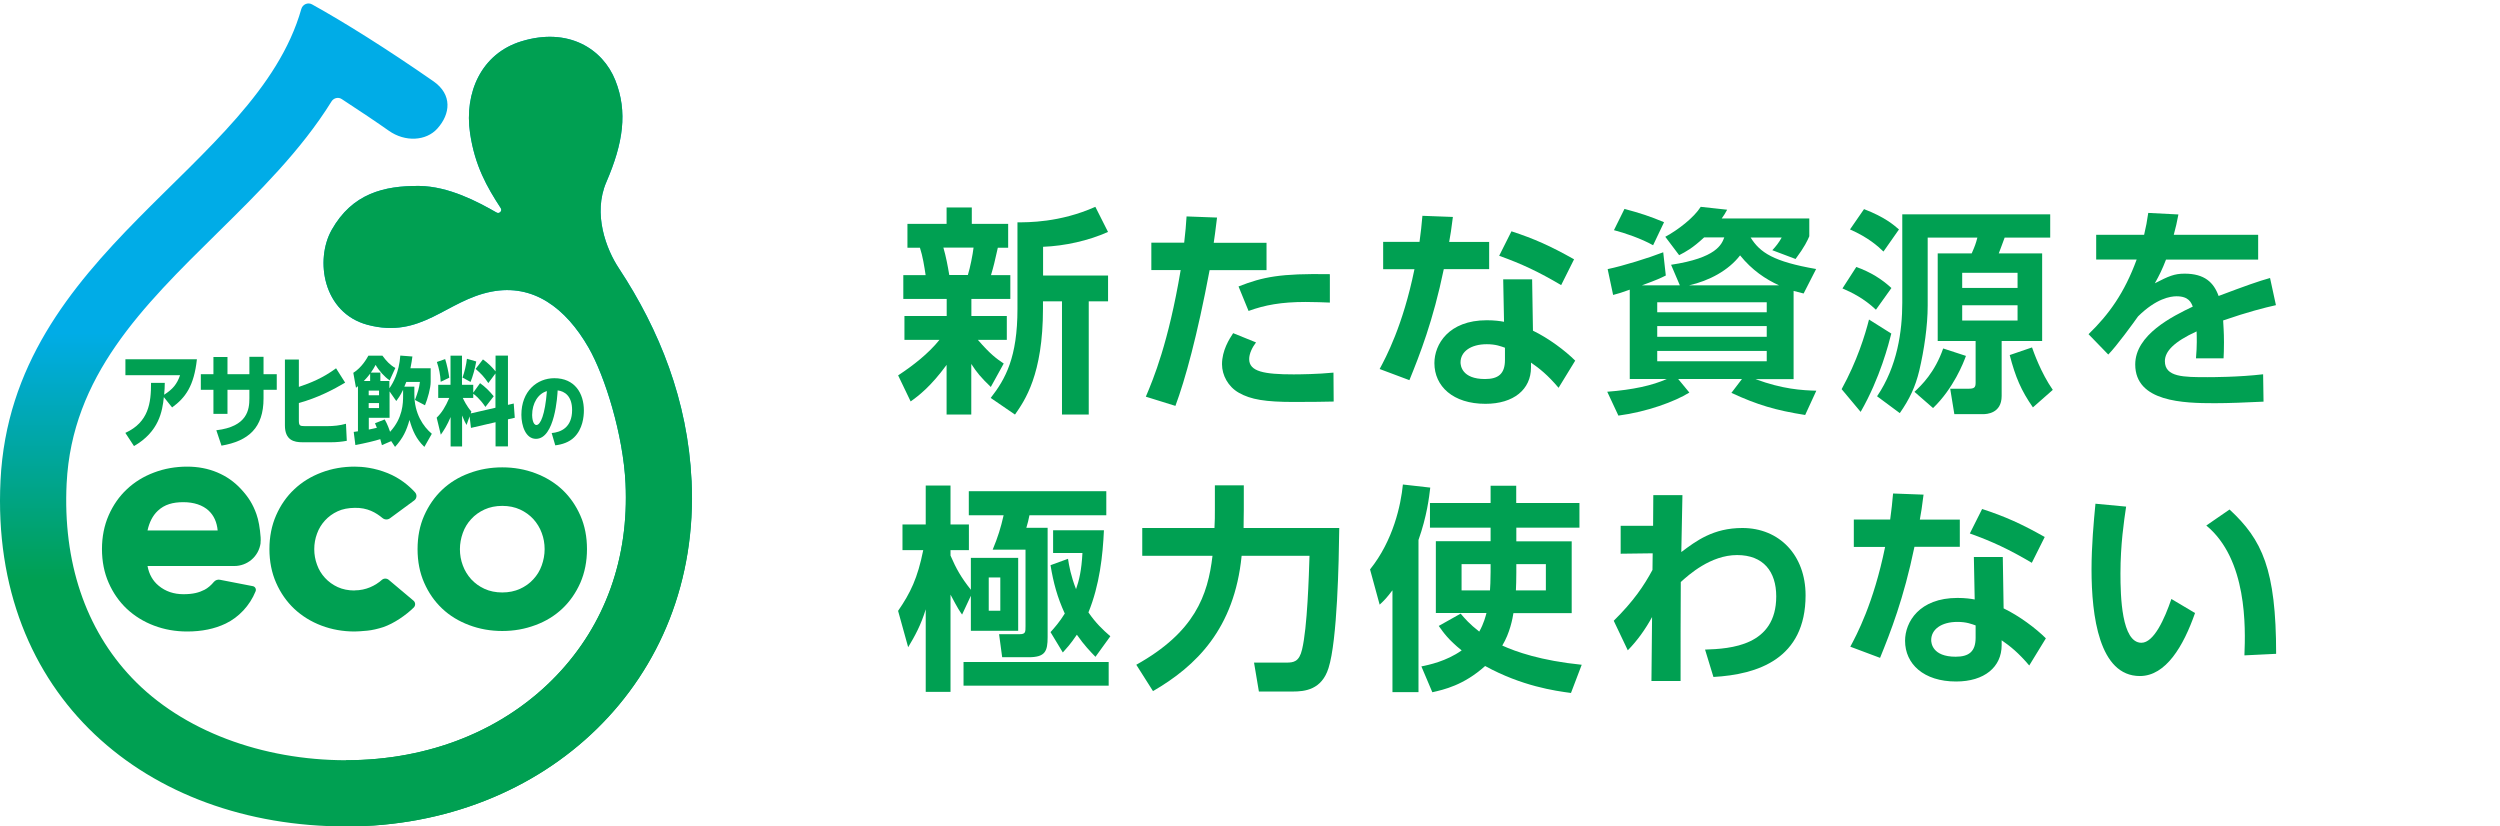 <?xml version="1.0" encoding="UTF-8"?>
<svg id="_レイヤー_1" data-name="レイヤー_1" xmlns="http://www.w3.org/2000/svg" xmlns:xlink="http://www.w3.org/1999/xlink" version="1.1" viewBox="0 0 242 80">
  <!-- Generator: Adobe Illustrator 29.8.1, SVG Export Plug-In . SVG Version: 2.1.1 Build 2)  -->
  <defs>
    <style>
      .st0 {
        fill: none;
      }

      .st1 {
        fill: url(#_名称未設定グラデーション_2);
      }

      .st2 {
        fill: #00a052;
      }
    </style>
    <linearGradient id="_名称未設定グラデーション_2" data-name="名称未設定グラデーション 2" x1="33.49" y1="80" x2="33.49" y2=".35" gradientUnits="userSpaceOnUse">
      <stop offset=".3" stop-color="#00a052"/>
      <stop offset=".6" stop-color="#00ace7"/>
    </linearGradient>
  </defs>
  <g>
    <path class="st0" d="M66.94,46.51C65.76,21.53,39.74,5.65,29.37,0,25.7,16.03,1.16,23.86.05,46.51c-1.03,20.87,14.18,33.49,33.45,33.49,19.26,0,34.36-14.06,33.45-33.49ZM53.89,65.38c-5.06,5.3-12.3,8.22-20.39,8.22s-15.85-2.83-20.74-7.98c-4.5-4.73-6.68-11.23-6.31-18.8.51-10.39,7.34-17.12,14.58-24.25,4.19-4.13,8.48-8.36,11.43-13.36,12.14,7.63,27.3,20.52,28.1,37.6.34,7.22-1.96,13.64-6.66,18.57Z"/>
    <g>
      <path class="st1" d="M66.94,46.51c-.36-7.72-3.1-14.57-7.02-20.52-1.23-1.84-2.56-5.3-1.22-8.38,1.62-3.75,2.08-6.78.86-9.84s-4.57-5.16-9.09-3.77c-3.89,1.19-5.54,4.99-4.97,8.88.46,3.16,1.65,5.24,2.97,7.26.18.27-.13.6-.41.43-1.78-1.02-4.62-2.54-7.48-2.57-3.42-.03-6.49.74-8.47,4.25-1.64,2.91-.85,8.03,3.46,9.19,5.24,1.4,7.62-2.36,12.01-3.21,4.03-.78,7.18,1.56,9.4,5.43,1.58,2.76,3.35,8.43,3.57,13.14.34,7.22-1.96,13.64-6.66,18.57-5.06,5.3-12.3,8.22-20.39,8.22s-15.85-2.83-20.74-7.98c-4.5-4.73-6.68-11.23-6.31-18.8.51-10.39,7.34-17.12,14.58-24.25,4.02-3.96,8.12-8,11.06-12.74.21-.34.66-.45.99-.23,1.63,1.06,3.52,2.33,4.55,3.06,1.58,1.12,3.62,1.01,4.71-.21,1.26-1.4,1.47-3.28-.38-4.57-4.56-3.17-8.66-5.73-11.76-7.45-.4-.22-.9,0-1.03.44C24.8,16.33,1.14,24.27.05,46.51c-1.03,20.87,14.18,33.49,33.45,33.49,19.26,0,34.36-14.06,33.45-33.49Z"/>
      <g>
        <path class="st2" d="M12.14,41.9c2.24-1.03,2.49-2.88,2.48-4.84h1.33c0,.41-.02.67-.06,1.15.82-.53,1.24-1.01,1.54-1.89h-5.29v-1.54h6.92c-.28,2.58-1.1,3.71-2.4,4.66l-.8-1c-.14,1.37-.47,3.35-2.89,4.74l-.84-1.28Z"/>
        <path class="st2" d="M26.79,36.22v1.51h-1.28v.84c0,2.84-1.45,4.12-4.07,4.57l-.5-1.49c3.03-.36,3.2-2.02,3.2-3.09v-.83h-2.12v2.33h-1.36v-2.33h-1.22v-1.51h1.22v-1.66h1.36v1.66h2.12v-1.68h1.37v1.68h1.28Z"/>
        <path class="st2" d="M33.41,37.04c-1.08.64-2.64,1.47-4.48,1.97v1.69c0,.5.09.55.59.55h2.15c.61,0,1.23-.06,1.82-.23l.08,1.65c-.47.09-1.01.14-1.49.14h-2.82c-.79,0-1.68-.19-1.68-1.63v-6.38h1.35v2.65c1.14-.38,2.33-.86,3.6-1.8l.88,1.39Z"/>
        <path class="st2" d="M40.11,37.43v.75c0,1.86.85,3.1,1.69,3.81l-.72,1.27c-.79-.75-1.15-1.58-1.44-2.61-.3,1.06-.63,1.76-1.4,2.61l-.37-.56-.9.39c-.02-.09-.04-.14-.16-.58-.53.17-1.49.4-2.41.57l-.16-1.27c.28-.04.34-.04.41-.06v-4.37s-.08.06-.19.16l-.26-1.45c.83-.52,1.31-1.39,1.46-1.66h1.36c.36.5.74.91,1.25,1.19l-.55,1.2c-.48-.32-1.03-.92-1.36-1.5-.15.27-.23.43-.46.75h.92v.81h.87v.71c.36-.51.94-1.52,1.06-3.17l1.17.09c-.04.29-.08.62-.19,1.14h1.96v1.32c0,.59-.29,1.63-.55,2.26l-.97-.51c.29-.78.4-1.15.48-1.75h-1.32c-.09.24-.13.34-.19.46h.95ZM35.83,36.17c-.16.22-.37.46-.61.71h.61v-.71ZM39.02,37.73c-.28.58-.47.83-.66,1.09l-.65-.93v2.55h-2.01v1.14c.19-.04.55-.11.78-.17-.09-.21-.1-.26-.18-.44l.94-.37c.27.47.47,1.05.52,1.2,1.24-1.35,1.26-2.77,1.26-3.5v-.58ZM35.69,37.81v.45h1v-.45h-1ZM35.69,39.02v.48h1v-.48h-1Z"/>
        <path class="st2" d="M45.46,40.3l-.3.84c-.13-.24-.23-.41-.43-.92v3h-1.11v-2.85c-.34.8-.62,1.24-.95,1.71l-.4-1.65c.47-.45.84-1.02,1.22-1.91h-1.07v-1.27h1.19v-2.82h1.11v2.82h1.09v.76l.66-.92c.51.37.92.77,1.32,1.27l-.8,1.03c-.57-.84-1.08-1.21-1.18-1.27v.4h-1.01c.09.19.34.75.83,1.32l-.06.18,2.39-.55v-3.32l-.69.93c-.37-.55-.69-.91-1.23-1.37l.71-.92c.46.33.86.71,1.22,1.16v-1.53h1.2v4.77l.56-.13.1,1.38-.66.15v2.62h-1.2v-2.34l-2.38.55-.13-1.09ZM43.09,34.76c.16.5.32,1.2.4,1.8l-.83.4c-.04-.7-.15-1.25-.37-1.92l.8-.28ZM46.1,34.99c-.12.7-.34,1.47-.55,1.98l-.78-.42c.19-.51.37-1.27.43-1.82l.9.26Z"/>
        <path class="st2" d="M53.4,41.92c.89-.08,1.98-.53,1.98-2.23,0-1.35-.72-1.82-1.4-1.9-.02.48-.26,4.69-2.1,4.69-1,0-1.41-1.28-1.41-2.33,0-2.29,1.52-3.54,3.19-3.54,1.97,0,2.86,1.45,2.86,3.13,0,.58-.11,1.79-.95,2.6-.48.47-1.16.69-1.82.77l-.35-1.2ZM51.51,40.18c0,.26.07.96.42.96.38,0,.83-.97,1.01-3.28-.85.24-1.43,1.17-1.43,2.32Z"/>
      </g>
      <g>
        <path class="st2" d="M25.22,52.54c.02-.17.02-.34.01-.52-.07-.93-.2-1.67-.41-2.26-.34-.95-.76-1.63-1.49-2.42-.66-.71-1.4-1.23-2.3-1.61-.88-.37-1.85-.56-2.91-.56-1.13,0-2.21.19-3.21.57-1.01.38-1.89.92-2.63,1.62-.74.69-1.33,1.54-1.76,2.52-.43.98-.65,2.08-.65,3.27s.22,2.3.65,3.27c.43.98,1.02,1.82,1.76,2.52.74.69,1.62,1.24,2.63,1.62,1,.38,2.08.57,3.21.57,1.4,0,2.65-.25,3.73-.77,1.25-.6,2.33-1.73,2.89-3.12.09-.21-.04-.46-.27-.5l-3.19-.62c-.21-.04-.43.04-.57.2-.25.31-.61.62-.91.77-.53.27-1.11.43-2.04.43s-1.74-.27-2.4-.82c-.57-.47-.93-1.1-1.08-1.91h8.41c1.21,0,2.35-.87,2.54-2.24ZM21.06,51.35h-6.78c.17-.78.49-1.43.99-1.9.65-.62,1.47-.84,2.48-.84s1.87.28,2.45.82c.51.48.79,1.11.87,1.91Z"/>
        <path class="st2" d="M34.33,57.16c-.61,0-1.16-.11-1.64-.33-.48-.22-.89-.52-1.23-.89-.34-.37-.6-.79-.77-1.27-.18-.48-.27-.99-.27-1.51s.09-1.03.27-1.51c.17-.48.44-.91.77-1.27.34-.37.75-.67,1.23-.89.47-.22,1.03-.32,1.64-.33,1.25-.03,2.07.47,2.7.99.21.17.5.18.72.02l2.35-1.73c.25-.19.29-.55.07-.79-.6-.65-1.46-1.37-2.64-1.85-1.29-.52-2.44-.63-3.2-.63-1.13,0-2.21.19-3.21.57-1.01.38-1.89.92-2.63,1.62-.74.69-1.33,1.54-1.76,2.52-.43.98-.65,2.08-.65,3.27s.22,2.3.65,3.27c.43.98,1.02,1.82,1.76,2.52.74.69,1.62,1.24,2.63,1.62,1,.38,2.08.57,3.21.57.27,0,.68-.03,1.23-.08.44-.04,1.04-.18,1.53-.34,1.06-.36,2.23-1.18,2.96-1.9.19-.19.18-.5-.03-.67l-2.39-2.01c-.19-.16-.48-.16-.66,0-.64.57-1.55,1.02-2.64,1.02Z"/>
        <path class="st2" d="M40.42,53.16c0-1.19.21-2.28.64-3.25.43-.97,1.01-1.81,1.74-2.5.73-.69,1.6-1.23,2.61-1.6,1.01-.38,2.07-.57,3.21-.57s2.2.19,3.21.57c1.01.38,1.87.91,2.61,1.6.73.69,1.31,1.52,1.74,2.5.43.97.64,2.06.64,3.25s-.22,2.28-.64,3.25c-.43.97-1.01,1.81-1.74,2.5-.73.69-1.6,1.23-2.61,1.6-1.01.38-2.07.57-3.21.57s-2.2-.19-3.21-.57c-1.01-.38-1.88-.91-2.61-1.6-.73-.69-1.31-1.52-1.74-2.5-.43-.97-.64-2.06-.64-3.25ZM44.52,53.16c0,.54.09,1.07.28,1.57.18.5.46.95.81,1.34.36.39.79.7,1.29.93.5.23,1.08.35,1.72.35s1.21-.12,1.72-.35c.5-.23.94-.54,1.29-.93.36-.39.63-.83.81-1.34.18-.5.28-1.03.28-1.57s-.09-1.07-.28-1.57c-.18-.5-.46-.95-.81-1.34-.36-.39-.79-.7-1.29-.93-.5-.23-1.08-.35-1.72-.35s-1.21.12-1.72.35c-.5.23-.94.54-1.29.93-.36.39-.63.83-.81,1.34-.18.5-.28,1.03-.28,1.57Z"/>
      </g>
      <path class="st2" d="M33.49,80c19.26,0,34.36-14.06,33.45-33.49-.36-7.72-3.1-14.57-7.02-20.52-1.23-1.84-2.56-5.3-1.22-8.38,1.62-3.75,2.08-6.78.86-9.84s-4.57-5.16-9.09-3.77c-3.89,1.19-5.54,4.99-4.97,8.88.46,3.16,1.65,5.24,2.97,7.26.18.27-.13.6-.41.43-1.78-1.02-4.62-2.54-7.48-2.57-3.42-.03-6.49.74-8.47,4.25-1.64,2.91-.85,8.03,3.46,9.19,5.24,1.4,7.62-2.36,12.01-3.21,4.03-.78,7.18,1.56,9.4,5.43,1.58,2.76,3.35,8.43,3.57,13.14.34,7.22-1.96,13.64-6.66,18.57-5.06,5.3-12.3,8.22-20.39,8.22"/>
    </g>
  </g>
  <g>
    <path class="st2" d="M86.95,36.33c1.44-.95,2.9-2.08,3.99-3.43h-3.39v-2.31h4.09v-1.65h-4.2v-2.31h2.16c-.13-.87-.28-1.82-.55-2.65h-1.21v-2.31h3.79v-1.59h2.44v1.59h3.52v2.31h-1c-.32,1.42-.38,1.7-.66,2.65h1.87v2.31h-3.77v1.65h3.43v2.31h-2.8c1.21,1.4,1.8,1.82,2.5,2.29l-1.25,2.27c-.98-.95-1.34-1.38-1.89-2.23v4.9h-2.39v-4.81c-1.53,2.1-2.73,3.01-3.48,3.54l-1.21-2.52ZM91.32,23.97c.25.85.42,1.76.57,2.65h1.8c.23-.74.47-1.97.55-2.65h-2.92ZM107.26,22.45c-1.89.85-4.2,1.36-6.29,1.44v2.78h6.29v2.5h-1.87v10.96h-2.59v-10.96h-1.84v.7c0,6.4-1.76,8.9-2.71,10.26l-2.35-1.61c1.44-1.84,2.59-3.94,2.59-8.61v-8.39c.97,0,4.09.04,7.54-1.5l1.23,2.44Z"/>
    <path class="st2" d="M110.92,38.39c.72-1.7,2.18-5.17,3.37-12.25h-2.84v-2.65h3.18c.13-1.19.17-1.57.23-2.54l2.95.11c-.19,1.55-.21,1.67-.32,2.44h5.11v2.65h-5.51c-1.19,6.34-2.37,10.62-3.31,13.14l-2.86-.89ZM121.58,33.15c-.36.47-.66,1.08-.66,1.61,0,1.21,1.44,1.48,4.3,1.48.57,0,2.37-.02,3.86-.17l.02,2.8c-.87.02-2.01.04-3.84.04-2.76,0-4.18-.23-5.34-.89-1.04-.59-1.63-1.7-1.63-2.76,0-1.33.7-2.44,1.08-3.01l2.2.89ZM128.72,29.29c-.59-.02-1.38-.06-2.33-.06-2.37,0-3.96.3-5.53.87l-.97-2.37c2.37-.93,4.03-1.27,8.84-1.19v2.75Z"/>
    <path class="st2" d="M144.15,23.4v2.65h-4.39c-1.04,5.02-2.33,8.29-3.33,10.75l-2.88-1.08c.59-1.1,2.25-4.17,3.37-9.66h-3.03v-2.65h3.52c.13-1.02.21-1.61.28-2.52l2.95.11c-.17,1.34-.21,1.59-.36,2.42h3.88ZM148.39,32.01c1.5.72,3.12,1.93,4.09,2.9l-1.61,2.63c-1.04-1.23-1.84-1.87-2.67-2.44v.47c0,2.12-1.67,3.52-4.41,3.52-3.14,0-4.94-1.7-4.94-3.94,0-1.82,1.38-4.15,5.07-4.15.76,0,1.31.08,1.67.15l-.08-4.11h2.8l.08,4.98ZM145.68,33.66c-.38-.13-.87-.34-1.76-.34-1.55,0-2.54.72-2.54,1.76,0,.28.11,1.61,2.37,1.61,1.27,0,1.93-.49,1.93-1.84v-1.19ZM151.12,27.6c-2.18-1.29-3.82-2.06-6-2.84l1.19-2.37c2.2.72,3.77,1.42,6.06,2.71l-1.25,2.5Z"/>
    <path class="st2" d="M162.61,27.62l-.85-1.99c4.39-.66,4.9-1.97,5.15-2.65h-1.95c-1.14,1.06-1.76,1.38-2.42,1.72l-1.34-1.78c1.23-.66,2.78-1.86,3.43-2.9l2.56.28c-.21.4-.3.51-.53.85h8.48v1.72c-.17.4-.45,1.02-1.33,2.2l-2.25-.85c.34-.36.64-.74.91-1.23h-3.01c.91,1.46,2.2,2.33,6.34,3.05l-1.21,2.37c-.4-.11-.62-.15-.97-.25v8.54h-3.69c2.65.98,4.51,1.08,5.89,1.12l-1.08,2.35c-2.84-.45-4.64-.98-7.14-2.14l1.02-1.34h-6.17l1.08,1.31c-1.4.87-4.11,1.87-6.87,2.23l-1.08-2.31c2.5-.19,4.37-.61,5.76-1.23h-3.58v-8.65c-.95.34-1.06.36-1.61.51l-.53-2.5c1.46-.3,4.03-1.1,5.38-1.63l.25,2.25c-.51.25-.85.42-2.31.95h3.65ZM157.24,20.22c1.57.42,2.48.72,3.84,1.29l-1.06,2.23c-1.14-.64-2.73-1.19-3.79-1.46l1.02-2.06ZM160.42,30.23h10.6v-.97h-10.6v.97ZM160.42,32.6h10.6v-1.04h-10.6v1.04ZM160.42,34.97h10.6v-1h-10.6v1ZM172.21,27.62c-1.29-.59-2.61-1.46-3.77-2.9-1.12,1.46-2.99,2.46-4.94,2.9h8.71Z"/>
    <path class="st2" d="M183.08,32.28c-.25.98-1.08,4.3-2.97,7.59l-1.84-2.2c1.5-2.73,2.27-5.24,2.65-6.74l2.16,1.36ZM179.68,25.84c1.42.51,2.46,1.17,3.41,2.04l-1.5,2.1c-1.14-1.08-2.29-1.65-3.24-2.06l1.34-2.08ZM180.43,20.24c2.04.78,2.9,1.55,3.39,1.97l-1.5,2.14c-.53-.51-1.46-1.36-3.24-2.14l1.36-1.97ZM184.13,20.75h14.33v2.25h-4.41c-.08.21-.47,1.29-.57,1.53h4.2v8.48h-3.92v5.32c0,1.7-1.46,1.76-1.8,1.76h-2.78l-.4-2.46h1.74c.59,0,.72-.11.72-.59v-4.03h-3.67v-8.48h3.29c.3-.68.4-.95.55-1.53h-4.81v6.59c0,1.95-.34,4.26-.81,6.27-.38,1.59-.95,2.78-1.89,4.13l-2.2-1.63c1.97-2.9,2.44-6.32,2.44-9.05v-8.56ZM190.3,34.46c-.23.64-1.19,3.12-3.18,5.04l-1.8-1.57c.68-.64,1.97-1.87,2.78-4.2l2.2.72ZM189.94,26.41v1.46h5.36v-1.46h-5.36ZM189.94,29.55v1.48h5.36v-1.48h-5.36ZM196.79,39.44c-1.14-1.63-1.7-2.95-2.25-5.07l2.16-.74c.15.42.85,2.44,2.01,4.11l-1.93,1.7Z"/>
    <path class="st2" d="M218.59,22.74v2.39h-8.92c-.38.98-.62,1.46-1.08,2.29,1.33-.68,1.87-.93,2.88-.93,1.93,0,2.82.85,3.29,2.16,2.65-1,3.84-1.42,4.98-1.74l.57,2.63c-1.12.25-2.73.66-5.11,1.48.02.45.08,1.1.08,2.12,0,.7-.02,1.19-.04,1.55h-2.67c.11-1.23.08-2.12.06-2.61-2.18,1-3.07,1.93-3.07,2.88,0,1.55,1.82,1.55,4.11,1.55.38,0,3.05,0,5.4-.28l.04,2.65c-1.67.08-3.37.15-4.73.15-2.99,0-7.69-.11-7.69-3.75,0-2.88,3.6-4.66,5.57-5.6-.15-.38-.38-1-1.57-1-.59,0-1.97.21-3.73,1.95-.45.64-2.08,2.88-2.88,3.69l-1.91-1.97c1.99-1.93,3.48-4.01,4.66-7.23h-3.92v-2.39h4.64c.19-.83.28-1.27.4-2.12l2.92.15c-.15.81-.25,1.21-.45,1.97h8.14Z"/>
    <path class="st2" d="M86.93,59.14c1.21-1.76,1.89-3.16,2.44-5.89h-2.01v-2.48h2.25v-3.77h2.4v3.77h1.78v2.48h-1.78v.53c.55,1.27,1,2.08,1.97,3.31v-3.09h4.58v7.06h-4.58v-3.39l-.85,1.82c-.25-.36-.36-.49-1.12-1.93v9.41h-2.4v-7.99c-.45,1.5-1.06,2.61-1.7,3.67l-.97-3.5ZM107.32,64.08v2.29h-14.05v-2.29h14.05ZM107.09,47.55v2.33h-7.44c-.06.34-.19.87-.3,1.21h2.06v10.58c0,1.38-.23,1.95-1.84,1.95h-2.56l-.3-2.23h1.97c.59,0,.59-.19.59-.78v-7.4h-3.18c.51-1.23.78-2.1,1.06-3.33h-3.37v-2.33h13.31ZM95.71,55.9v3.22h1.12v-3.22h-1.12ZM103.38,54.08c.11.7.28,1.67.78,2.95.3-.85.53-1.8.62-3.5h-2.84v-2.2h4.92c-.11,2.46-.42,5.3-1.5,7.95.7,1.02,1.38,1.67,2.12,2.31l-1.44,1.99c-.49-.51-1.08-1.1-1.8-2.14-.68,1-1,1.31-1.36,1.72l-1.19-1.97c.38-.42.89-1,1.38-1.8-.72-1.57-1.1-2.97-1.38-4.68l1.7-.62Z"/>
    <path class="st2" d="M109.99,64.35c5.66-3.16,6.93-6.7,7.38-10.55h-6.8v-2.69h6.99c.04-.68.04-1.14.04-1.82v-2.31h2.8v2.37c0,.49-.02.85-.02,1.76h9.26c-.04,3.31-.19,10.89-1.04,13.56-.66,2.1-2.29,2.27-3.46,2.27h-3.28l-.47-2.8h3.12c.72,0,1.25-.08,1.53-1.27.51-2.12.66-7.12.72-9.07h-6.57c-.7,7.08-4.41,10.68-8.58,13.1l-1.61-2.54Z"/>
    <path class="st2" d="M134.78,57.15c-.53.7-.76.95-1.23,1.38l-.93-3.41c2.25-2.8,2.99-6.25,3.18-8.22l2.65.3c-.11.93-.32,2.75-1.14,5.07v14.73h-2.52v-9.83ZM146.78,51.09v1.31h5.36v6.95h-5.64c-.08.51-.34,1.93-1.08,3.14,1.29.59,3.73,1.46,7.69,1.86l-1.04,2.73c-1.57-.21-4.75-.66-8.31-2.61-2.08,1.87-4.01,2.29-5.11,2.54l-1.06-2.5c.72-.15,2.4-.49,3.9-1.55-1.29-1.04-1.76-1.72-2.22-2.37l2.12-1.19c.4.47.85,1,1.8,1.74.44-.76.64-1.57.7-1.8h-4.9v-6.95h5.3v-1.31h-5.87v-2.39h5.87v-1.67h2.48v1.67h6.12v2.39h-6.12ZM144.3,54.61h-2.82v2.54h2.75c.02-.38.06-.87.06-1.78v-.76ZM146.78,55.41c0,.59-.02,1.4-.04,1.74h2.9v-2.54h-2.86v.81Z"/>
    <path class="st2" d="M156.88,53.59v-2.69h3.14l.02-2.97h2.82c-.06,2.69-.06,2.99-.11,5.51,1.44-1.08,3.09-2.33,5.91-2.33,3.6,0,6.12,2.65,6.12,6.51,0,6.17-4.64,7.67-8.92,7.91l-.81-2.65c2.46-.08,6.89-.36,6.89-5.15,0-2.39-1.23-4-3.79-4s-4.68,1.91-5.45,2.61c-.02,4.18-.02,4.73-.02,9.58h-2.82l.06-6.19c-.64,1.17-1.4,2.25-2.35,3.22l-1.36-2.86c1.95-1.93,2.92-3.39,3.75-4.92l.02-1.61-3.12.04Z"/>
    <path class="st2" d="M189.71,50.28v2.65h-4.39c-1.04,5.02-2.33,8.29-3.33,10.75l-2.88-1.08c.59-1.1,2.25-4.17,3.37-9.66h-3.03v-2.65h3.52c.13-1.02.21-1.61.28-2.52l2.95.11c-.17,1.34-.21,1.59-.36,2.42h3.88ZM193.95,58.89c1.5.72,3.12,1.93,4.09,2.9l-1.61,2.63c-1.04-1.23-1.84-1.87-2.67-2.44v.47c0,2.12-1.67,3.52-4.41,3.52-3.14,0-4.94-1.7-4.94-3.94,0-1.82,1.38-4.15,5.07-4.15.76,0,1.31.08,1.67.15l-.08-4.11h2.8l.08,4.98ZM191.24,60.54c-.38-.13-.87-.34-1.76-.34-1.55,0-2.54.72-2.54,1.76,0,.28.11,1.61,2.37,1.61,1.27,0,1.93-.49,1.93-1.84v-1.19ZM196.68,54.48c-2.18-1.29-3.82-2.06-6-2.84l1.19-2.37c2.2.72,3.77,1.42,6.06,2.71l-1.25,2.5Z"/>
    <path class="st2" d="M205.81,49.03c-.21,1.42-.55,3.67-.55,6.49,0,2.2.11,6.7,2.03,6.7,1.21,0,2.25-2.33,2.9-4.24l2.29,1.36c-1.12,3.2-2.82,6.1-5.34,6.1-3.94,0-4.68-5.81-4.68-10.32,0-2.27.21-4.6.38-6.36l2.97.28ZM217.26,63.44c.11-2.71.28-9.3-3.69-12.57l2.25-1.55c3.16,2.92,4.51,5.79,4.51,13.97l-3.07.15Z"/>
  </g>
</svg>